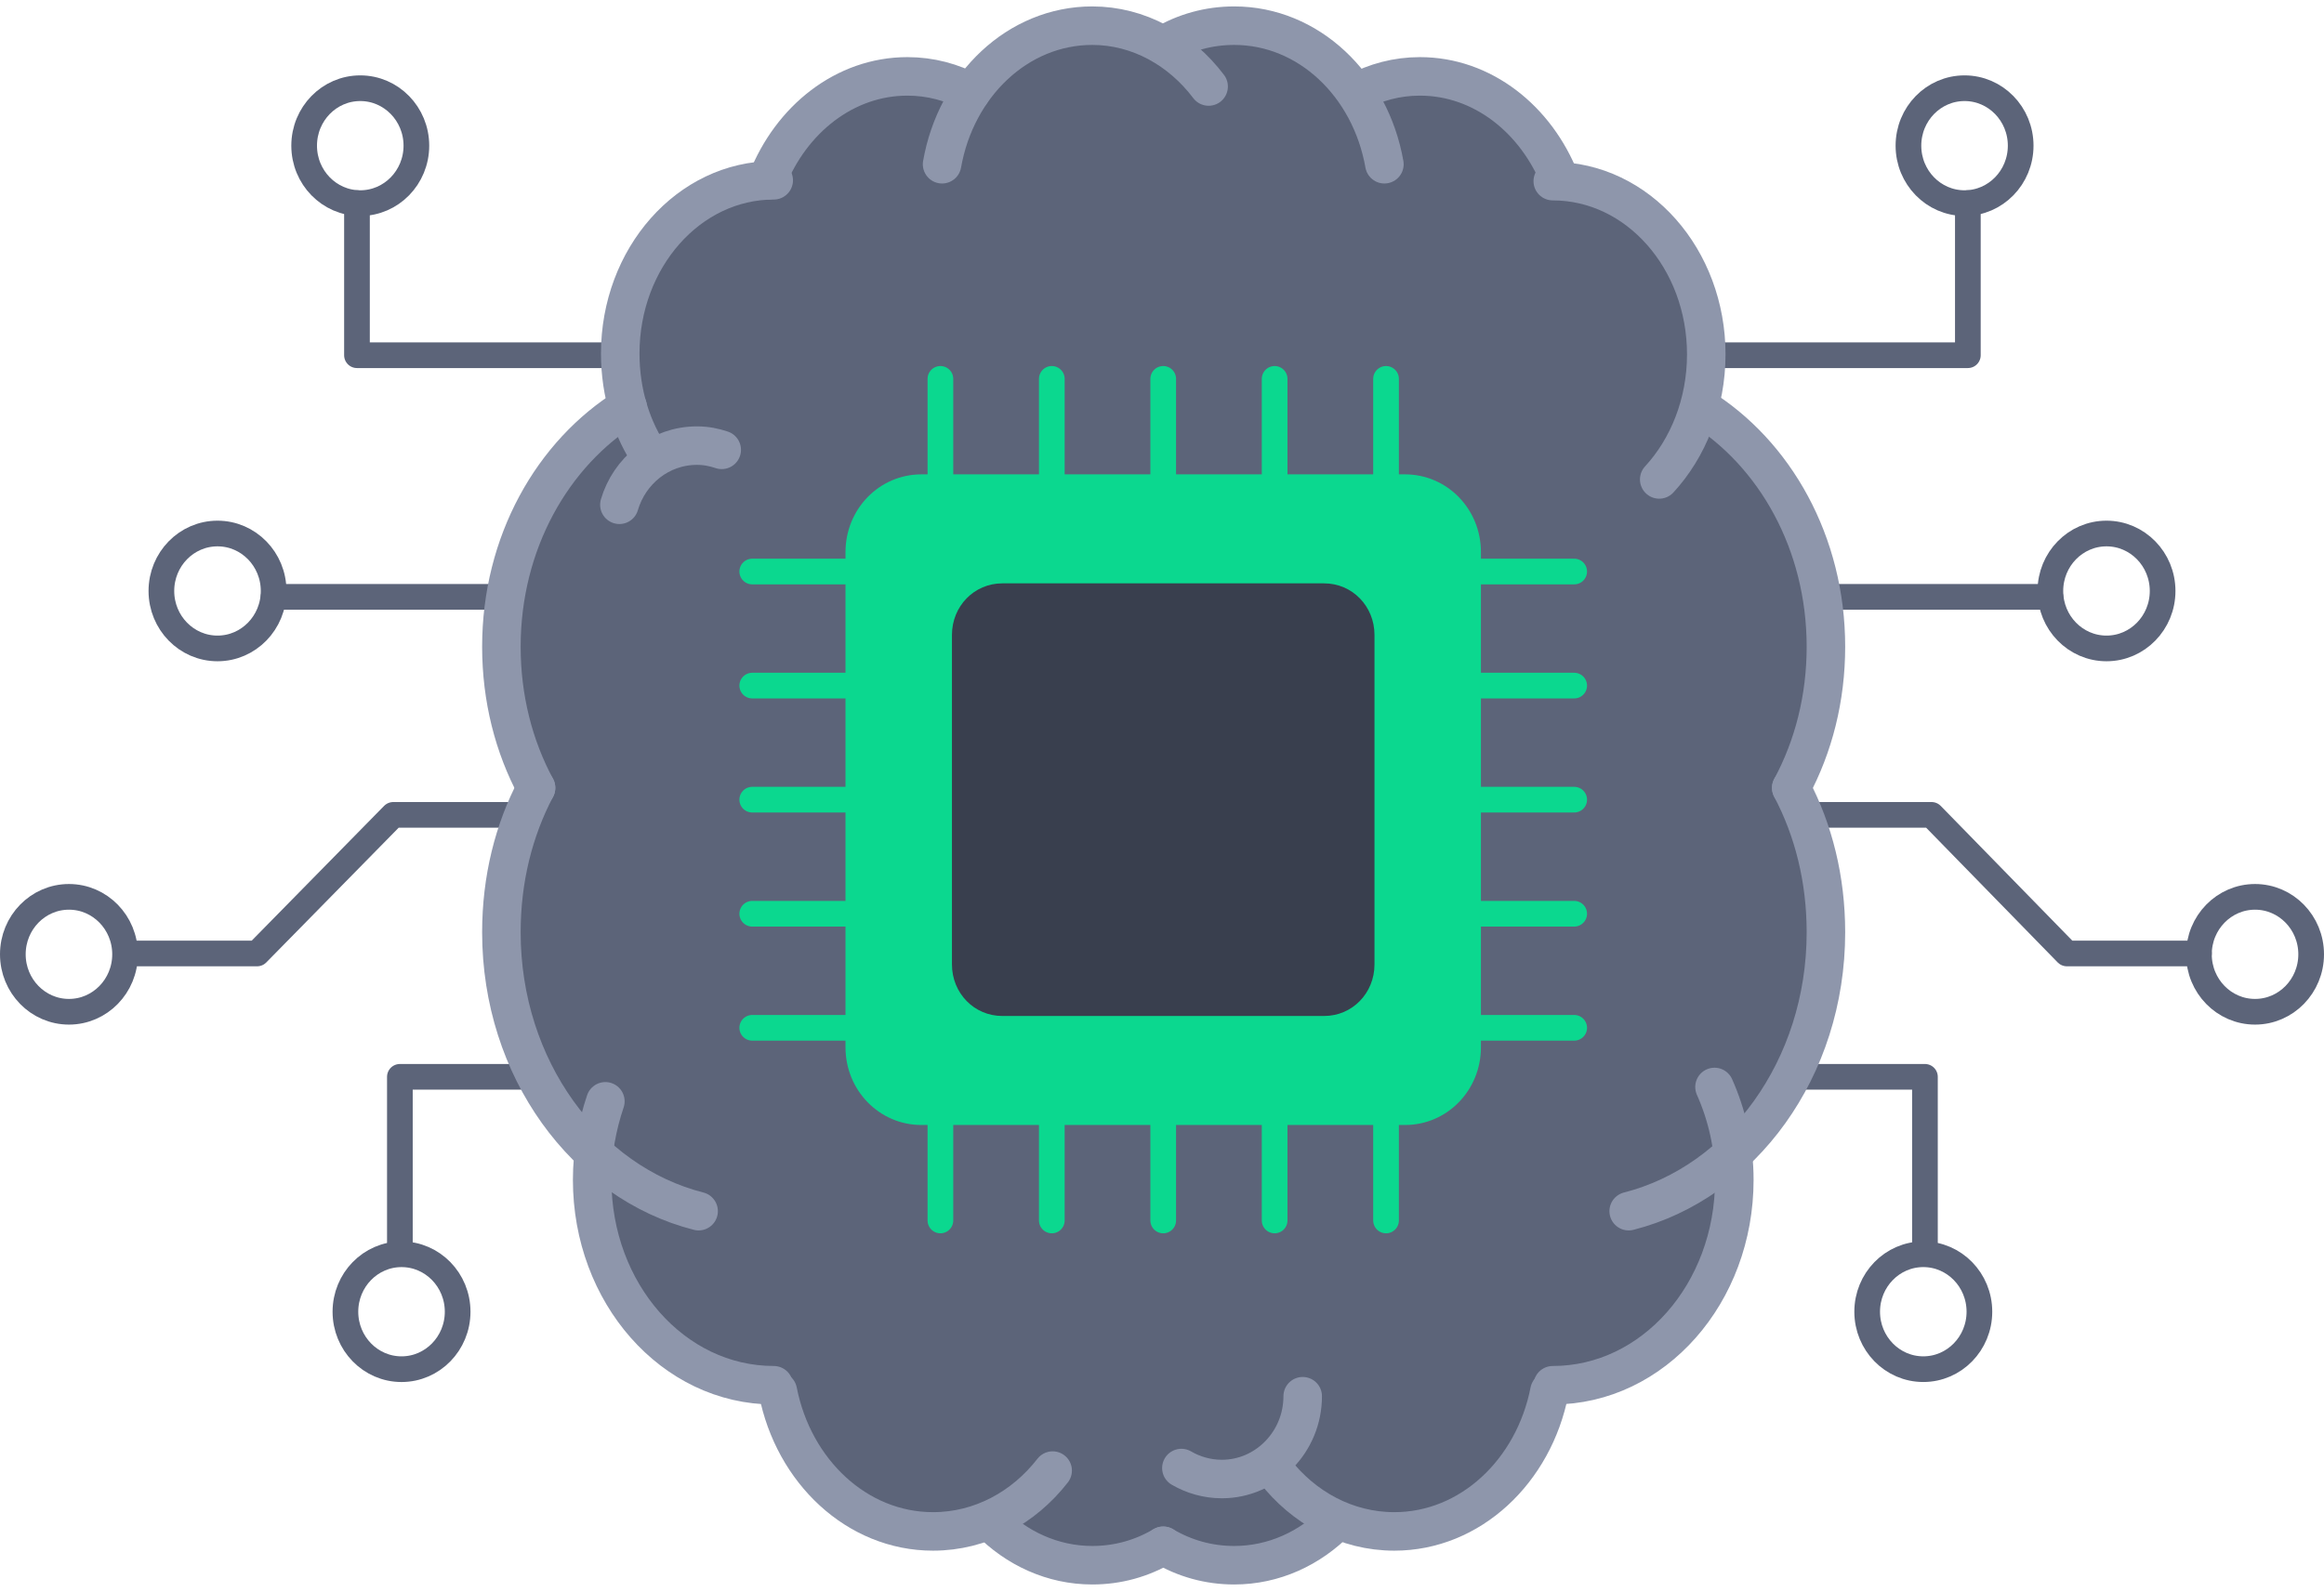 <svg width="181" height="124" viewBox="0 0 181 124" fill="none" xmlns="http://www.w3.org/2000/svg">
<path d="M133.916 27.673H153.262V15.824" stroke="#5C6479" stroke-width="2" stroke-miterlimit="10" stroke-linecap="round" stroke-linejoin="round"/>
<path d="M142.207 46.498H159.69" stroke="#5C6479" stroke-width="2" stroke-miterlimit="10" stroke-linecap="round" stroke-linejoin="round"/>
<path d="M140.729 63.481H150.435L160.975 74.277H171.259" stroke="#5C6479" stroke-width="2" stroke-miterlimit="10" stroke-linecap="round" stroke-linejoin="round"/>
<path d="M139.443 83.888H149.92V97.645" stroke="#5C6479" stroke-width="2" stroke-miterlimit="10" stroke-linecap="round" stroke-linejoin="round"/>
<path d="M153.005 15.824C155.419 15.824 157.376 13.82 157.376 11.348C157.376 8.876 155.419 6.872 153.005 6.872C150.591 6.872 148.635 8.876 148.635 11.348C148.635 13.82 150.591 15.824 153.005 15.824Z" stroke="#5C6479" stroke-width="2" stroke-miterlimit="10" stroke-linecap="round" stroke-linejoin="round"/>
<path d="M149.792 106.662C152.206 106.662 154.162 104.658 154.162 102.186C154.162 99.714 152.206 97.71 149.792 97.71C147.378 97.71 145.421 99.714 145.421 102.186C145.421 104.658 147.378 106.662 149.792 106.662Z" stroke="#5C6479" stroke-width="2" stroke-miterlimit="10" stroke-linecap="round" stroke-linejoin="round"/>
<path d="M175.629 78.819C178.043 78.819 180 76.815 180 74.343C180 71.871 178.043 69.867 175.629 69.867C173.216 69.867 171.259 71.871 171.259 74.343C171.259 76.815 173.216 78.819 175.629 78.819Z" stroke="#5C6479" stroke-width="2" stroke-miterlimit="10" stroke-linecap="round" stroke-linejoin="round"/>
<path d="M164.06 50.514C166.474 50.514 168.431 48.51 168.431 46.038C168.431 43.566 166.474 41.562 164.06 41.562C161.646 41.562 159.689 43.566 159.689 46.038C159.689 48.51 161.646 50.514 164.06 50.514Z" stroke="#5C6479" stroke-width="2" stroke-miterlimit="10" stroke-linecap="round" stroke-linejoin="round"/>
<path d="M47.084 27.673H27.802V15.824" stroke="#5C6479" stroke-width="2" stroke-miterlimit="10" stroke-linecap="round" stroke-linejoin="round"/>
<path d="M38.856 46.498H21.31" stroke="#5C6479" stroke-width="2" stroke-miterlimit="10" stroke-linecap="round" stroke-linejoin="round"/>
<path d="M40.271 63.481H30.63L20.025 74.277H9.806" stroke="#5C6479" stroke-width="2" stroke-miterlimit="10" stroke-linecap="round" stroke-linejoin="round"/>
<path d="M41.556 83.888H31.144V97.645" stroke="#5C6479" stroke-width="2" stroke-miterlimit="10" stroke-linecap="round" stroke-linejoin="round"/>
<path d="M28.058 15.824C30.472 15.824 32.429 13.82 32.429 11.348C32.429 8.876 30.472 6.872 28.058 6.872C25.645 6.872 23.688 8.876 23.688 11.348C23.688 13.82 25.645 15.824 28.058 15.824Z" stroke="#5C6479" stroke-width="2" stroke-miterlimit="10" stroke-linecap="round" stroke-linejoin="round"/>
<path d="M31.272 106.663C33.686 106.663 35.643 104.659 35.643 102.187C35.643 99.715 33.686 97.711 31.272 97.711C28.859 97.711 26.902 99.715 26.902 102.187C26.902 104.659 28.859 106.663 31.272 106.663Z" stroke="#5C6479" stroke-width="2" stroke-miterlimit="10" stroke-linecap="round" stroke-linejoin="round"/>
<path d="M5.371 78.819C7.784 78.819 9.741 76.815 9.741 74.343C9.741 71.871 7.784 69.867 5.371 69.867C2.957 69.867 1 71.871 1 74.343C1 76.815 2.957 78.819 5.371 78.819Z" stroke="#5C6479" stroke-width="2" stroke-miterlimit="10" stroke-linecap="round" stroke-linejoin="round"/>
<path d="M16.94 50.514C19.354 50.514 21.311 48.51 21.311 46.038C21.311 43.566 19.354 41.562 16.94 41.562C14.526 41.562 12.569 43.566 12.569 46.038C12.569 48.51 14.526 50.514 16.94 50.514Z" stroke="#5C6479" stroke-width="2" stroke-miterlimit="10" stroke-linecap="round" stroke-linejoin="round"/>
<path d="M139.509 61.375C141.244 64.666 142.208 68.55 142.208 72.631C142.208 79.543 139.38 85.796 135.01 89.877C135.074 90.535 135.138 91.194 135.138 91.918C135.138 100.738 128.775 107.913 120.998 107.913C120.934 107.913 120.87 107.913 120.805 107.913C119.713 114.43 114.699 119.367 108.593 119.367C107.051 119.367 105.573 119.038 104.223 118.445C102.102 120.618 99.274 122 96.189 122C94.196 122 92.332 121.473 90.661 120.42C88.99 121.408 87.126 122 85.134 122C82.049 122 79.221 120.683 77.1 118.445C75.75 119.038 74.272 119.367 72.729 119.367C66.687 119.367 61.61 114.43 60.517 107.913C60.453 107.913 60.389 107.913 60.324 107.913C52.483 107.913 46.184 100.738 46.184 91.918C46.184 91.26 46.249 90.535 46.313 89.877C41.942 85.796 39.114 79.608 39.114 72.631C39.114 68.484 40.078 64.666 41.814 61.375C40.078 58.149 39.114 54.397 39.114 50.382C39.114 42.285 43.099 35.242 48.948 31.687C48.562 30.371 48.37 29.054 48.37 27.606C48.37 20.365 53.447 14.441 59.81 14.112C61.674 9.372 65.852 6.015 70.737 6.015C72.536 6.015 74.207 6.476 75.686 7.266C77.871 4.106 81.277 2 85.134 2C87.126 2 88.99 2.592 90.661 3.58C92.332 2.592 94.196 2 96.189 2C100.045 2 103.452 4.041 105.637 7.266C107.179 6.476 108.851 6.015 110.586 6.015C115.471 6.015 119.648 9.307 121.512 14.112C127.875 14.441 132.953 20.365 132.953 27.606C132.953 28.988 132.76 30.371 132.374 31.687C138.223 35.308 142.208 42.351 142.208 50.382C142.208 54.397 141.18 58.149 139.509 61.375Z" fill="#5C6479"/>
<path d="M41.749 61.375C40.014 58.15 39.05 54.398 39.05 50.382C39.05 42.286 43.035 35.308 48.884 31.688" stroke="#8E96AB" stroke-width="3" stroke-miterlimit="10" stroke-linecap="round" stroke-linejoin="round"/>
<path d="M54.411 94.354C45.606 92.115 39.05 83.229 39.05 72.631C39.05 68.484 40.014 64.666 41.749 61.375" stroke="#8E96AB" stroke-width="3" stroke-miterlimit="10" stroke-linecap="round" stroke-linejoin="round"/>
<path d="M60.26 107.913C52.419 107.913 46.12 100.738 46.12 91.918C46.12 89.745 46.506 87.705 47.148 85.796" stroke="#8E96AB" stroke-width="3" stroke-miterlimit="10" stroke-linecap="round" stroke-linejoin="round"/>
<path d="M81.984 114.562C79.735 117.458 76.392 119.301 72.665 119.301C66.751 119.301 61.803 114.627 60.581 108.374" stroke="#8E96AB" stroke-width="3" stroke-miterlimit="10" stroke-linecap="round" stroke-linejoin="round"/>
<path d="M90.597 120.421C88.926 121.408 87.062 121.935 85.069 121.935C81.984 121.935 79.156 120.618 77.035 118.446" stroke="#8E96AB" stroke-width="3" stroke-miterlimit="10" stroke-linecap="round" stroke-linejoin="round"/>
<path d="M50.748 35.703C49.205 33.465 48.306 30.634 48.306 27.541C48.306 20.102 53.64 14.046 60.26 14.046" stroke="#8E96AB" stroke-width="3" stroke-miterlimit="10" stroke-linecap="round" stroke-linejoin="round"/>
<path d="M59.746 14.046C61.61 9.307 65.788 5.95 70.672 5.95C72.472 5.95 74.143 6.41 75.621 7.2" stroke="#8E96AB" stroke-width="3" stroke-miterlimit="10" stroke-linecap="round" stroke-linejoin="round"/>
<path d="M73.372 12.795C74.464 6.608 79.285 2 85.069 2C88.669 2 91.947 3.843 94.132 6.739" stroke="#8E96AB" stroke-width="3" stroke-miterlimit="10" stroke-linecap="round" stroke-linejoin="round"/>
<path d="M139.509 61.375C141.244 58.149 142.208 54.397 142.208 50.382C142.208 42.285 138.223 35.308 132.375 31.688" stroke="#8E96AB" stroke-width="3" stroke-miterlimit="10" stroke-linecap="round" stroke-linejoin="round"/>
<path d="M126.847 94.354C135.652 92.115 142.208 83.229 142.208 72.631C142.208 68.484 141.244 64.666 139.508 61.375" stroke="#8E96AB" stroke-width="3" stroke-miterlimit="10" stroke-linecap="round" stroke-linejoin="round"/>
<path d="M120.934 107.914C128.775 107.914 135.074 100.739 135.074 91.918C135.074 89.285 134.496 86.85 133.531 84.678" stroke="#8E96AB" stroke-width="3" stroke-miterlimit="10" stroke-linecap="round" stroke-linejoin="round"/>
<path d="M99.274 114.562C101.523 117.458 104.865 119.301 108.593 119.301C114.506 119.301 119.455 114.627 120.677 108.374" stroke="#8E96AB" stroke-width="3" stroke-miterlimit="10" stroke-linecap="round" stroke-linejoin="round"/>
<path d="M90.597 120.421C92.268 121.408 94.132 121.935 96.124 121.935C99.21 121.935 102.038 120.618 104.159 118.446" stroke="#8E96AB" stroke-width="3" stroke-miterlimit="10" stroke-linecap="round" stroke-linejoin="round"/>
<path d="M129.225 37.349C131.475 34.913 132.889 31.424 132.889 27.607C132.889 20.168 127.554 14.112 120.934 14.112" stroke="#8E96AB" stroke-width="3" stroke-miterlimit="10" stroke-linecap="round" stroke-linejoin="round"/>
<path d="M121.512 14.046C119.648 9.307 115.47 5.95 110.586 5.95C108.786 5.95 107.115 6.41 105.637 7.2" stroke="#8E96AB" stroke-width="3" stroke-miterlimit="10" stroke-linecap="round" stroke-linejoin="round"/>
<path d="M107.822 12.795C106.729 6.608 101.909 2 96.124 2C94.132 2 92.268 2.527 90.597 3.514" stroke="#8E96AB" stroke-width="3" stroke-miterlimit="10" stroke-linecap="round" stroke-linejoin="round"/>
<path d="M73.242 37.019V29.515" stroke="#0BD88F" stroke-width="2" stroke-miterlimit="10" stroke-linecap="round" stroke-linejoin="round"/>
<path d="M81.918 37.019V29.515" stroke="#0BD88F" stroke-width="2" stroke-miterlimit="10" stroke-linecap="round" stroke-linejoin="round"/>
<path d="M90.595 37.019V29.515" stroke="#0BD88F" stroke-width="2" stroke-miterlimit="10" stroke-linecap="round" stroke-linejoin="round"/>
<path d="M99.272 37.019V29.515" stroke="#0BD88F" stroke-width="2" stroke-miterlimit="10" stroke-linecap="round" stroke-linejoin="round"/>
<path d="M107.949 37.019V29.515" stroke="#0BD88F" stroke-width="2" stroke-miterlimit="10" stroke-linecap="round" stroke-linejoin="round"/>
<path d="M73.242 95.078V87.64" stroke="#0BD88F" stroke-width="2" stroke-miterlimit="10" stroke-linecap="round" stroke-linejoin="round"/>
<path d="M81.918 95.078V87.64" stroke="#0BD88F" stroke-width="2" stroke-miterlimit="10" stroke-linecap="round" stroke-linejoin="round"/>
<path d="M90.595 95.078V87.64" stroke="#0BD88F" stroke-width="2" stroke-miterlimit="10" stroke-linecap="round" stroke-linejoin="round"/>
<path d="M99.272 95.078V87.64" stroke="#0BD88F" stroke-width="2" stroke-miterlimit="10" stroke-linecap="round" stroke-linejoin="round"/>
<path d="M107.949 95.078V87.64" stroke="#0BD88F" stroke-width="2" stroke-miterlimit="10" stroke-linecap="round" stroke-linejoin="round"/>
<path d="M115.34 44.523H122.603" stroke="#0BD88F" stroke-width="2" stroke-miterlimit="10" stroke-linecap="round" stroke-linejoin="round"/>
<path d="M115.34 53.41H122.603" stroke="#0BD88F" stroke-width="2" stroke-miterlimit="10" stroke-linecap="round" stroke-linejoin="round"/>
<path d="M115.34 62.296H122.603" stroke="#0BD88F" stroke-width="2" stroke-miterlimit="10" stroke-linecap="round" stroke-linejoin="round"/>
<path d="M115.34 71.183H122.603" stroke="#0BD88F" stroke-width="2" stroke-miterlimit="10" stroke-linecap="round" stroke-linejoin="round"/>
<path d="M115.34 80.069H122.603" stroke="#0BD88F" stroke-width="2" stroke-miterlimit="10" stroke-linecap="round" stroke-linejoin="round"/>
<path d="M58.587 44.523H65.914" stroke="#0BD88F" stroke-width="2" stroke-miterlimit="10" stroke-linecap="round" stroke-linejoin="round"/>
<path d="M58.587 53.41H65.914" stroke="#0BD88F" stroke-width="2" stroke-miterlimit="10" stroke-linecap="round" stroke-linejoin="round"/>
<path d="M58.587 62.296H65.914" stroke="#0BD88F" stroke-width="2" stroke-miterlimit="10" stroke-linecap="round" stroke-linejoin="round"/>
<path d="M58.587 71.183H65.914" stroke="#0BD88F" stroke-width="2" stroke-miterlimit="10" stroke-linecap="round" stroke-linejoin="round"/>
<path d="M58.587 80.069H65.914" stroke="#0BD88F" stroke-width="2" stroke-miterlimit="10" stroke-linecap="round" stroke-linejoin="round"/>
<path d="M109.427 87.64H71.763C68.485 87.64 65.85 84.941 65.85 81.584V43.01C65.85 39.653 68.485 36.954 71.763 36.954H109.427C112.705 36.954 115.34 39.653 115.34 43.01V81.584C115.34 84.941 112.705 87.64 109.427 87.64Z" fill="#0BD88F"/>
<path d="M103.128 79.148H78.062C75.876 79.148 74.141 77.371 74.141 75.133V49.461C74.141 47.223 75.876 45.445 78.062 45.445H103.128C105.314 45.445 107.049 47.223 107.049 49.461V75.133C107.049 77.371 105.314 79.148 103.128 79.148Z" fill="#393F4E"/>
<path d="M48.24 39.323C49.011 36.69 51.39 34.715 54.282 34.715C54.989 34.715 55.632 34.847 56.21 35.044" stroke="#8E96AB" stroke-width="3" stroke-miterlimit="10" stroke-linecap="round" stroke-linejoin="round"/>
<path d="M101.458 108.769C101.458 112.324 98.63 115.22 95.159 115.22C94.002 115.22 92.91 114.891 92.01 114.364" stroke="#8E96AB" stroke-width="3" stroke-miterlimit="10" stroke-linecap="round" stroke-linejoin="round"/>
</svg>
